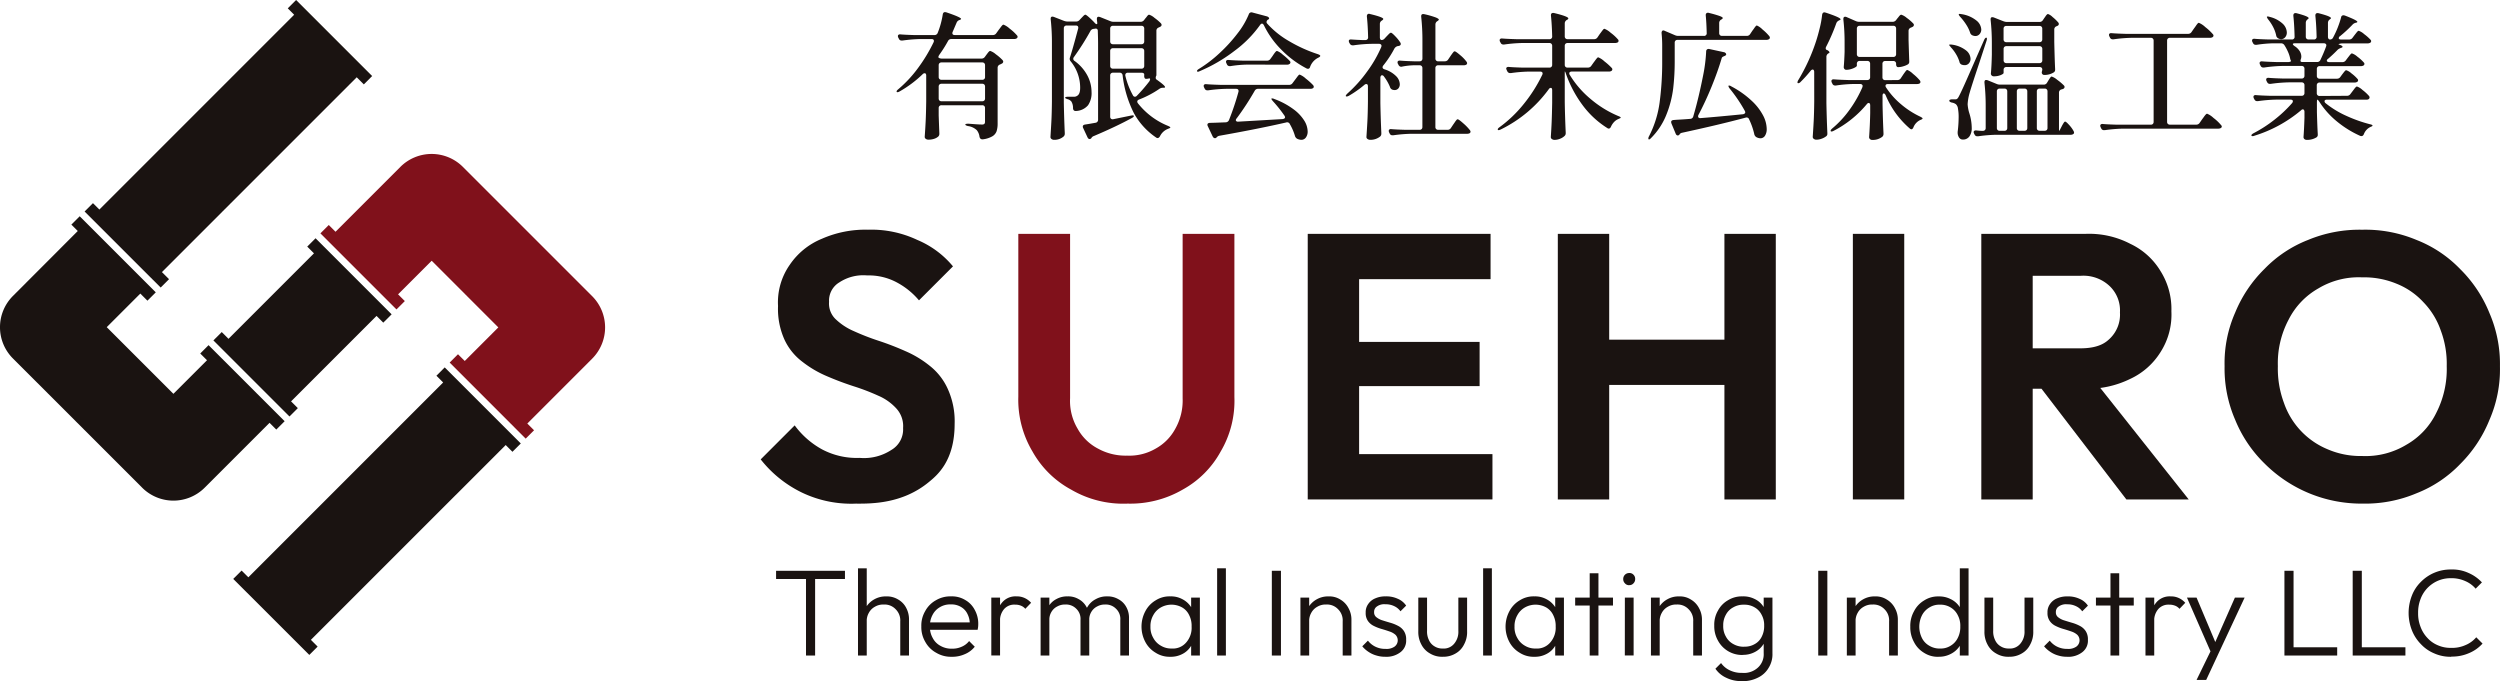 <svg xmlns="http://www.w3.org/2000/svg" width="292.493" height="79.693" viewBox="0 0 292.493 79.693">
  <g id="グループ_2316" data-name="グループ 2316" transform="translate(1001 451)">
    <path id="パス_1" data-name="パス 1" d="M22.808,14.1l-10,10-.789-.791-.977.977,8.9,8.9.977-.977-.791-.789,10-10,.789.789.977-.974-8.9-8.9-.974.977Z" transform="translate(-987.075 -435.459)" fill="#1a1311"/>
    <path id="パス_2" data-name="パス 2" d="M35.842,19.992l.787.789L13.839,43.575l-.791-.789-.977.977,8.9,8.893.974-.974-.789-.791L43.949,28.1l.789.791.977-.974-8.9-8.9Z" transform="translate(-985.783 -427.032)" fill="#1a1311"/>
    <path id="パス_3" data-name="パス 3" d="M29.126,0l-.977.977.746.748L6.105,24.517l-.75-.748-.977.977,8.9,8.895.977-.977-.832-.83L36.215,9.042l.832.832.974-.977Z" transform="translate(-995.48 -451)" fill="#1a1311"/>
    <path id="パス_4" data-name="パス 4" d="M25.937,9.484l-7.588,7.588-.789-.791-.977.977,8.9,8.9.977-.977-.791-.789L29.6,20.461l7.8,7.8-3.929,3.929-.791-.789-.974.974,8.895,8.9.977-.977-.789-.789,7.586-7.588a5.174,5.174,0,0,0,0-7.317L33.254,9.484a5.173,5.173,0,0,0-7.317,0" transform="translate(-980.096 -440.956)" fill="#80111b"/>
    <path id="パス_5" data-name="パス 5" d="M23.948,42.942l7.588-7.588.789.791.977-.977-8.9-8.9-.974.977.791.789-3.931,3.929-7.8-7.8,3.929-3.929.832.832.977-.977-8.9-8.9-.977.977.748.748L1.515,20.511a5.173,5.173,0,0,0,0,7.317L16.631,42.942a5.173,5.173,0,0,0,7.317,0" transform="translate(-1001 -436.886)" fill="#1a1311"/>
    <g id="グループ_2295" data-name="グループ 2295" transform="translate(-1101.089 -115)">
      <path id="パス_6" data-name="パス 6" d="M40.207,24.676h8.059v.965H40.207Zm3.5.274h1.067v9.643H43.708Z" transform="translate(150.681 -293.897)" fill="#1a1311"/>
      <path id="パス_7" data-name="パス 7" d="M44.447,24.548h1.024V34.754H44.447Zm4.944,10.206V30.776a1.831,1.831,0,0,0-.533-1.433,1.775,1.775,0,0,0-1.4-.556,1.872,1.872,0,0,0-1.024.253,1.756,1.756,0,0,0-.708.7,1.924,1.924,0,0,0-.258,1.024l-.463-.26a2.6,2.6,0,0,1,1.343-2.322,2.68,2.68,0,0,1,1.4-.346,2.5,2.5,0,0,1,1.383.353,2.371,2.371,0,0,1,.947.974,2.85,2.85,0,0,1,.337,1.442v4.15Z" transform="translate(156.025 -294.058)" fill="#1a1311"/>
      <path id="パス_8" data-name="パス 8" d="M51.285,33.066A3.343,3.343,0,0,1,49.47,32.6a3.194,3.194,0,0,1-1.277-1.268,3.382,3.382,0,0,1-.468-1.817,3.324,3.324,0,0,1,.454-1.795,3.159,3.159,0,0,1,1.246-1.261A3.289,3.289,0,0,1,51.2,26a2.977,2.977,0,0,1,1.65.418,2.81,2.81,0,0,1,1.123,1.162,3.311,3.311,0,0,1,.411,1.707c0,.115-.009.217-.014.267-.016.151-.045.287-.059.355H48.446v-.866h5.3l-.359.316a2.486,2.486,0,0,0-.253-1.275,1.858,1.858,0,0,0-.764-.843,2.159,2.159,0,0,0-1.189-.3,2.3,2.3,0,0,0-1.282.323,2.184,2.184,0,0,0-.859.9,2.642,2.642,0,0,0-.31,1.334,2.569,2.569,0,0,0,.326,1.368,2.153,2.153,0,0,0,.909.922,2.558,2.558,0,0,0,1.347.332,2.6,2.6,0,0,0,1.123-.224,2.128,2.128,0,0,0,.879-.669l.662.662a2.911,2.911,0,0,1-1.18.879,3.6,3.6,0,0,1-1.515.3" transform="translate(160.157 -292.226)" fill="#1a1311"/>
      <path id="パス_9" data-name="パス 9" d="M52.371,28.972l-.418-.174a2.814,2.814,0,0,1,.626-2.046A2.043,2.043,0,0,1,54.3,26a2.148,2.148,0,0,1,.922.181,2.267,2.267,0,0,1,.78.57l-.678.705a1.269,1.269,0,0,0-.527-.373,1.758,1.758,0,0,0-.669-.115,1.577,1.577,0,0,0-1.27.5,2.05,2.05,0,0,0-.488,1.5m-1.024-2.826h1.024v6.775H51.347Z" transform="translate(164.723 -292.226)" fill="#1a1311"/>
      <path id="パス_10" data-name="パス 10" d="M63.224,32.921v-4.15a1.623,1.623,0,0,0-.506-1.327,1.666,1.666,0,0,0-1.268-.491,1.837,1.837,0,0,0-.929.224,1.644,1.644,0,0,0-.678.626,1.7,1.7,0,0,0-.251.952l-.606-.188a2.528,2.528,0,0,1,.411-1.354,2.362,2.362,0,0,1,.965-.893A2.613,2.613,0,0,1,61.68,26a2.488,2.488,0,0,1,1.3.319,2.214,2.214,0,0,1,.925.893,2.568,2.568,0,0,1,.337,1.37v4.338Zm-4.657,0v-4.15a1.632,1.632,0,0,0-.5-1.327,1.669,1.669,0,0,0-1.268-.491,1.86,1.86,0,0,0-.945.224,1.644,1.644,0,0,0-.678.626,1.7,1.7,0,0,0-.251.952l-.461-.188a2.382,2.382,0,0,1,.346-1.354,2.247,2.247,0,0,1,.929-.893A2.578,2.578,0,0,1,57.053,26a2.411,2.411,0,0,1,1.291.319,2.249,2.249,0,0,1,.909.893,2.554,2.554,0,0,1,.339,1.37v4.338ZM53.9,26.147h1.024v6.775H53.9Z" transform="translate(167.937 -292.226)" fill="#1a1311"/>
      <path id="パス_11" data-name="パス 11" d="M64.929,32.921V31.106l.2-1.673-.2-1.628V26.147h1.022v6.775ZM62.651,32.1a2.029,2.029,0,0,0,1.7-.708,2.594,2.594,0,0,0,.633-1.858,2.737,2.737,0,0,0-.287-1.34,2.035,2.035,0,0,0-.823-.9,2.555,2.555,0,0,0-2.5.007,2.283,2.283,0,0,0-.879.909,2.535,2.535,0,0,0-.326,1.327A2.449,2.449,0,0,0,60.5,30.86a2.253,2.253,0,0,0,.886.909,2.326,2.326,0,0,0,1.268.332m-.158.965a3.008,3.008,0,0,1-1.716-.468,3.2,3.2,0,0,1-1.209-1.261,3.836,3.836,0,0,1,0-3.6,3.193,3.193,0,0,1,1.2-1.268A3.011,3.011,0,0,1,62.479,26a2.79,2.79,0,0,1,1.39.312,2.638,2.638,0,0,1,1.463,2.154v2.118a2.671,2.671,0,0,1-.468,1.3,2.469,2.469,0,0,1-.988.873,2.866,2.866,0,0,1-1.383.31" transform="translate(174.52 -292.226)" fill="#1a1311"/>
      <rect id="長方形_13" data-name="長方形 13" width="1.024" height="10.206" transform="translate(242.49 -269.511)" fill="#1a1311"/>
      <rect id="長方形_14" data-name="長方形 14" width="1.067" height="9.917" transform="translate(248.89 -269.221)" fill="#1a1311"/>
      <path id="パス_12" data-name="パス 12" d="M67.346,26.147H68.37v6.775H67.346Zm4.944,6.775V28.943a1.831,1.831,0,0,0-.533-1.433,1.775,1.775,0,0,0-1.4-.556,1.872,1.872,0,0,0-1.024.253,1.756,1.756,0,0,0-.708.7,1.924,1.924,0,0,0-.258,1.024l-.463-.26a2.6,2.6,0,0,1,1.343-2.322,2.68,2.68,0,0,1,1.4-.346,2.4,2.4,0,0,1,1.383.375,2.473,2.473,0,0,1,.945,1.008,2.738,2.738,0,0,1,.339,1.386v4.15Z" transform="translate(184.889 -292.226)" fill="#1a1311"/>
      <path id="パス_13" data-name="パス 13" d="M73.241,33.066a3.412,3.412,0,0,1-1.051-.151,3.149,3.149,0,0,1-.915-.425,3.2,3.2,0,0,1-.728-.649l.662-.662a2.417,2.417,0,0,0,.916.728,2.565,2.565,0,0,0,1.146.237,1.646,1.646,0,0,0,1.044-.26.915.915,0,0,0,.115-1.39,1.988,1.988,0,0,0-.7-.389c-.434-.151-.75-.244-.909-.289a5.094,5.094,0,0,1-.9-.346,1.783,1.783,0,0,1-.7-.576,1.586,1.586,0,0,1-.274-.988,1.607,1.607,0,0,1,.289-1,1.807,1.807,0,0,1,.807-.662A2.883,2.883,0,0,1,73.3,26a3.118,3.118,0,0,1,1.386.276,2.205,2.205,0,0,1,.995.807l-.665.662a1.842,1.842,0,0,0-.741-.606,2.243,2.243,0,0,0-1.017-.215,1.451,1.451,0,0,0-.986.251.738.738,0,0,0-.339.656.7.7,0,0,0,.274.613,2.085,2.085,0,0,0,.7.362c.425.136.744.228.9.274a4.522,4.522,0,0,1,.906.359,1.794,1.794,0,0,1,.7.606,1.741,1.741,0,0,1,.267,1.031,1.677,1.677,0,0,1-.656,1.449,2.663,2.663,0,0,1-1.781.54" transform="translate(188.924 -292.226)" fill="#1a1311"/>
      <path id="パス_14" data-name="パス 14" d="M76.3,32.985a2.7,2.7,0,0,1-1.478-.382,2.494,2.494,0,0,1-1.015-1.051A3.084,3.084,0,0,1,73.447,30V26.066h1.024v3.893a2.243,2.243,0,0,0,.224,1.081,1.588,1.588,0,0,0,.642.721,1.708,1.708,0,0,0,.965.26,1.567,1.567,0,0,0,1.34-.563,2.14,2.14,0,0,0,.491-1.5V26.066h1.024V30a3.017,3.017,0,0,1-.362,1.557,2.438,2.438,0,0,1-1,1.051,2.781,2.781,0,0,1-1.492.375" transform="translate(192.579 -292.145)" fill="#1a1311"/>
      <rect id="長方形_15" data-name="長方形 15" width="1.024" height="10.206" transform="translate(273.61 -269.511)" fill="#1a1311"/>
      <path id="パス_15" data-name="パス 15" d="M83.772,32.921V31.106l.2-1.673-.2-1.628V26.147h1.022v6.775ZM81.494,32.1a2.029,2.029,0,0,0,1.7-.708,2.594,2.594,0,0,0,.633-1.858,2.737,2.737,0,0,0-.287-1.34,2.035,2.035,0,0,0-.823-.9,2.555,2.555,0,0,0-2.5.007,2.283,2.283,0,0,0-.879.909,2.535,2.535,0,0,0-.326,1.327,2.449,2.449,0,0,0,.326,1.325,2.253,2.253,0,0,0,.886.909,2.326,2.326,0,0,0,1.268.332m-.158.965A3.008,3.008,0,0,1,79.62,32.6a3.2,3.2,0,0,1-1.209-1.261,3.836,3.836,0,0,1,0-3.6,3.193,3.193,0,0,1,1.2-1.268A3.011,3.011,0,0,1,81.322,26a2.79,2.79,0,0,1,1.39.312,2.638,2.638,0,0,1,1.463,2.154v2.118a2.672,2.672,0,0,1-.468,1.3,2.469,2.469,0,0,1-.988.873,2.866,2.866,0,0,1-1.383.31" transform="translate(198.272 -292.226)" fill="#1a1311"/>
      <path id="パス_16" data-name="パス 16" d="M81.566,27.657h4.426v.922H81.566Zm1.7-2.853H84.29v9.63H83.266Z" transform="translate(202.813 -293.736)" fill="#1a1311"/>
      <path id="パス_17" data-name="パス 17" d="M84.745,26.217A.612.612,0,0,1,84.254,26a.672.672,0,0,1-.2-.5.687.687,0,0,1,.692-.705.626.626,0,0,1,.511.2.667.667,0,0,1,.194.5.68.68,0,0,1-.194.5.624.624,0,0,1-.511.217m-.5,1.456h1.024v6.775H84.241Z" transform="translate(205.948 -293.752)" fill="#1a1311"/>
      <path id="パス_18" data-name="パス 18" d="M85.488,26.147h1.024v6.775H85.488Zm4.944,6.775V28.943A1.831,1.831,0,0,0,89.9,27.51a1.775,1.775,0,0,0-1.4-.556,1.872,1.872,0,0,0-1.024.253,1.756,1.756,0,0,0-.708.7,1.924,1.924,0,0,0-.258,1.024l-.463-.26a2.6,2.6,0,0,1,1.343-2.322,2.68,2.68,0,0,1,1.4-.346,2.4,2.4,0,0,1,1.383.375,2.473,2.473,0,0,1,.945,1.008,2.738,2.738,0,0,1,.339,1.386v4.15Z" transform="translate(207.757 -292.226)" fill="#1a1311"/>
      <path id="パス_19" data-name="パス 19" d="M92.269,31.884a2.273,2.273,0,0,0,1.225-.3,1.924,1.924,0,0,0,.821-.859,2.676,2.676,0,0,0,.289-1.3,2.452,2.452,0,0,0-.3-1.275,2.037,2.037,0,0,0-.821-.866,2.291,2.291,0,0,0-1.234-.31,2.356,2.356,0,0,0-1.261.31,2.075,2.075,0,0,0-.864.866,2.458,2.458,0,0,0-.31,1.275,2.379,2.379,0,0,0,.316,1.284,2.1,2.1,0,0,0,.866.87,2.407,2.407,0,0,0,1.268.312m-.188.965A3.2,3.2,0,0,1,89.2,31.176a3.378,3.378,0,0,1-.434-1.759,3.257,3.257,0,0,1,.434-1.752,3.018,3.018,0,0,1,1.18-1.216A3.067,3.067,0,0,1,92.065,26a2.917,2.917,0,0,1,1.413.3,2.452,2.452,0,0,1,1.01.857,2.569,2.569,0,0,1,.461,1.3v1.917a2.551,2.551,0,0,1-.477,1.291,2.516,2.516,0,0,1-1,.866,2.9,2.9,0,0,1-1.39.31m-.072,3.07a3.866,3.866,0,0,1-1.824-.382A3.056,3.056,0,0,1,88.9,34.463l.662-.662a2.586,2.586,0,0,0,1.024.85,3.117,3.117,0,0,0,1.44.3,2.409,2.409,0,0,0,1.847-.619,2.1,2.1,0,0,0,.676-1.689V30.959l.2-1.542-.2-1.528V26.147h1.024v6.5a2.986,2.986,0,0,1-.448,1.716,2.862,2.862,0,0,1-1.252,1.146,3.882,3.882,0,0,1-1.86.411" transform="translate(211.887 -292.226)" fill="#1a1311"/>
      <rect id="長方形_16" data-name="長方形 16" width="1.067" height="9.917" transform="translate(312.818 -269.221)" fill="#1a1311"/>
      <path id="パス_20" data-name="パス 20" d="M95.627,26.147h1.024v6.775H95.627Zm4.944,6.775V28.943a1.831,1.831,0,0,0-.533-1.433,1.775,1.775,0,0,0-1.4-.556,1.872,1.872,0,0,0-1.024.253,1.756,1.756,0,0,0-.708.7,1.924,1.924,0,0,0-.258,1.024l-.463-.26a2.6,2.6,0,0,1,1.343-2.322,2.68,2.68,0,0,1,1.4-.346,2.4,2.4,0,0,1,1.383.375,2.473,2.473,0,0,1,.945,1.008,2.738,2.738,0,0,1,.339,1.386v4.15Z" transform="translate(220.537 -292.226)" fill="#1a1311"/>
      <path id="パス_21" data-name="パス 21" d="M105.73,34.753h-1.024V32.938l.215-1.673-.215-1.628V24.549h1.024Zm-3.33-.821a2.128,2.128,0,0,0,1.239-.332,2.15,2.15,0,0,0,.83-.909,2.759,2.759,0,0,0,.294-1.325,2.606,2.606,0,0,0-.3-1.34,2.133,2.133,0,0,0-.834-.9,2.248,2.248,0,0,0-1.241-.323,2.161,2.161,0,0,0-1.246.33,2.27,2.27,0,0,0-.859.909,2.983,2.983,0,0,0-.007,2.661,2.106,2.106,0,0,0,.866.906,2.325,2.325,0,0,0,1.261.326m-.174.965a2.953,2.953,0,0,1-1.7-.461,3.084,3.084,0,0,1-1.182-1.261,3.523,3.523,0,0,1-.434-1.795,3.461,3.461,0,0,1,.434-1.808,3.1,3.1,0,0,1,1.189-1.268,2.98,2.98,0,0,1,1.693-.47,2.918,2.918,0,0,1,1.377.3,2.559,2.559,0,0,1,1.031.859,2.586,2.586,0,0,1,.491,1.3v2.118a2.547,2.547,0,0,1-.484,1.291,2.625,2.625,0,0,1-1.024.873,2.887,2.887,0,0,1-1.39.316" transform="translate(224.675 -294.057)" fill="#1a1311"/>
      <path id="パス_22" data-name="パス 22" d="M105.6,32.985a2.7,2.7,0,0,1-1.478-.382,2.494,2.494,0,0,1-1.015-1.051A3.084,3.084,0,0,1,102.749,30V26.066h1.024v3.893A2.243,2.243,0,0,0,104,31.039a1.588,1.588,0,0,0,.642.721,1.708,1.708,0,0,0,.965.26,1.567,1.567,0,0,0,1.34-.563,2.14,2.14,0,0,0,.491-1.5V26.066h1.024V30a3.017,3.017,0,0,1-.362,1.557,2.438,2.438,0,0,1-1,1.051,2.781,2.781,0,0,1-1.492.375" transform="translate(229.514 -292.145)" fill="#1a1311"/>
      <path id="パス_23" data-name="パス 23" d="M108.53,33.066a3.412,3.412,0,0,1-1.051-.151,3.149,3.149,0,0,1-.915-.425,3.2,3.2,0,0,1-.728-.649l.662-.662a2.417,2.417,0,0,0,.915.728,2.565,2.565,0,0,0,1.146.237,1.646,1.646,0,0,0,1.044-.26.915.915,0,0,0,.115-1.39,1.988,1.988,0,0,0-.7-.389c-.434-.151-.75-.244-.909-.289a5.1,5.1,0,0,1-.9-.346,1.783,1.783,0,0,1-.7-.576,1.586,1.586,0,0,1-.274-.988,1.607,1.607,0,0,1,.289-1,1.807,1.807,0,0,1,.807-.662,2.883,2.883,0,0,1,1.252-.24,3.119,3.119,0,0,1,1.386.276,2.205,2.205,0,0,1,.995.807l-.665.662a1.842,1.842,0,0,0-.741-.606,2.243,2.243,0,0,0-1.017-.215,1.45,1.45,0,0,0-.986.251.738.738,0,0,0-.339.656.7.7,0,0,0,.274.613,2.085,2.085,0,0,0,.7.362c.425.136.744.228.9.274a4.522,4.522,0,0,1,.906.359,1.794,1.794,0,0,1,.7.606,1.741,1.741,0,0,1,.267,1.031,1.677,1.677,0,0,1-.656,1.449,2.663,2.663,0,0,1-1.781.54" transform="translate(233.405 -292.226)" fill="#1a1311"/>
      <path id="パス_24" data-name="パス 24" d="M108.52,27.657h4.426v.922H108.52Zm1.7-2.853h1.024v9.63h-1.024Z" transform="translate(236.788 -293.736)" fill="#1a1311"/>
      <path id="パス_25" data-name="パス 25" d="M112.108,28.972l-.418-.174a2.814,2.814,0,0,1,.626-2.046,2.041,2.041,0,0,1,1.722-.75,2.158,2.158,0,0,1,.922.181,2.229,2.229,0,0,1,.778.57l-.676.705a1.269,1.269,0,0,0-.527-.373,1.762,1.762,0,0,0-.671-.115,1.575,1.575,0,0,0-1.268.5,2.05,2.05,0,0,0-.488,1.5m-1.024-2.826h1.024v6.775h-1.024Z" transform="translate(240.02 -292.226)" fill="#1a1311"/>
      <path id="パス_26" data-name="パス 26" d="M114.355,35.693l1.874-3.847.563,1.038-1.311,2.81Zm1.86-2.81-2.984-6.818h1.123l2.394,5.678h-.418l2.509-5.678h1.137l-3.185,6.818Z" transform="translate(242.727 -292.145)" fill="#1a1311"/>
      <path id="パス_27" data-name="パス 27" d="M118.984,33.627h5.464v.965h-5.464Zm-.708-8.951h1.067v9.917h-1.067Z" transform="translate(249.085 -293.897)" fill="#1a1311"/>
      <path id="パス_28" data-name="パス 28" d="M122.514,33.627h5.464v.965h-5.464Zm-.705-8.951h1.067v9.917h-1.067Z" transform="translate(253.538 -293.897)" fill="#1a1311"/>
      <path id="パス_29" data-name="パス 29" d="M129.691,34.818a4.633,4.633,0,0,1-1.976-.389,4.5,4.5,0,0,1-1.585-1.1,4.79,4.79,0,0,1-1.053-1.637,5.574,5.574,0,0,1-.007-3.992,4.521,4.521,0,0,1,1.047-1.621,4.856,4.856,0,0,1,3.544-1.472,4.538,4.538,0,0,1,2.041.4,4.687,4.687,0,0,1,1.578,1.11l-.735.735a3.287,3.287,0,0,0-1.241-.9,3.834,3.834,0,0,0-1.643-.326,3.731,3.731,0,0,0-3.567,2.45,4.342,4.342,0,0,0-.28,1.614,4.216,4.216,0,0,0,.287,1.63,3.759,3.759,0,0,0,.807,1.3,3.388,3.388,0,0,0,1.225.857,3.684,3.684,0,0,0,1.544.3,3.83,3.83,0,0,0,1.693-.33,3.319,3.319,0,0,0,1.246-.909l.737.735a4.383,4.383,0,0,1-1.594,1.123,4.892,4.892,0,0,1-2.068.4" transform="translate(257.187 -293.978)" fill="#1a1311"/>
      <path id="パス_30" data-name="パス 30" d="M50.637,39.067a13.354,13.354,0,0,1-6.386-1.282,13.761,13.761,0,0,1-4.84-3.89l3.976-3.978a9.832,9.832,0,0,0,3.205,2.808,8.683,8.683,0,0,0,4.4.995A5.858,5.858,0,0,0,54.7,32.79a2.778,2.778,0,0,0,1.37-2.563,3.046,3.046,0,0,0-.8-2.3,6.06,6.06,0,0,0-2.1-1.481A25.407,25.407,0,0,0,50.3,25.344c-1.569-.509-2.6-.952-3.115-1.171a12.633,12.633,0,0,1-2.873-1.68,6.863,6.863,0,0,1-2.1-2.566,8.739,8.739,0,0,1-.773-3.976,7.645,7.645,0,0,1,1.37-4.819A8.342,8.342,0,0,1,46.57,8.083a12.589,12.589,0,0,1,5.393-1.06A12.587,12.587,0,0,1,57.73,8.217a10.85,10.85,0,0,1,4.177,3.095l-3.978,3.976a8.773,8.773,0,0,0-2.805-2.208,6.939,6.939,0,0,0-3.251-.708,5.1,5.1,0,0,0-3.269.818,2.478,2.478,0,0,0-1.194,2.276,2.53,2.53,0,0,0,.8,2.055,7.2,7.2,0,0,0,2.1,1.37,28.232,28.232,0,0,0,2.9,1.128,32.853,32.853,0,0,1,3.138,1.214,12.212,12.212,0,0,1,2.853,1.725,7.19,7.19,0,0,1,2.1,2.7,9.165,9.165,0,0,1,.8,4.087c0,4.331-2.032,6-3.049,6.829-3.049,2.5-6.614,2.5-8.4,2.5" transform="translate(149.678 -316.148)" fill="#1a1311"/>
      <path id="パス_31" data-name="パス 31" d="M65.475,38.8a12.057,12.057,0,0,1-6.542-1.634A11.362,11.362,0,0,1,54.4,32.7a11.853,11.853,0,0,1-1.657-6.411V7.238H58.8V26.466a6.343,6.343,0,0,0,.886,3.578,5.76,5.76,0,0,0,2.385,2.322,6.681,6.681,0,0,0,3.4.818,6.106,6.106,0,0,0,3.336-.818,5.769,5.769,0,0,0,2.3-2.322,6.711,6.711,0,0,0,.861-3.535V7.238h6.056V26.332a11.663,11.663,0,0,1-1.614,6.386,11.223,11.223,0,0,1-4.442,4.444,12.18,12.18,0,0,1-6.5,1.634" transform="translate(166.486 -315.877)" fill="#80111b"/>
      <path id="パス_32" data-name="パス 32" d="M72.143,7.238H89.115v5.3H72.143Zm0,12.641h15.69v5.172H72.143Zm0,13.129H89.336v5.3H72.143ZM67.724,7.238h6.011V38.31H67.724Z" transform="translate(185.366 -315.877)" fill="#1a1311"/>
      <path id="パス_33" data-name="パス 33" d="M84.513,19.614H101.84v5.3H84.513ZM100.16,7.238h6.011V38.31H100.16Zm-19.492,0h6.011V38.31H80.668Z" transform="translate(201.681 -315.877)" fill="#1a1311"/>
      <rect id="長方形_17" data-name="長方形 17" width="6.011" height="31.072" transform="translate(316.869 -308.64)" fill="#1a1311"/>
      <path id="パス_34" data-name="パス 34" d="M119.559,38.31l-10.3-13.436,5.57-1.725L126.851,38.31ZM102.587,7.238H108.6V38.31h-6.011Zm4.419,18.122V20.631h7.161c2.254,0,3.049-.753,3.447-1.128a3.889,3.889,0,0,0,1.194-3.072,3.932,3.932,0,0,0-1.194-3.072,4.462,4.462,0,0,0-3.4-1.214h-7.2V7.238h7.778a10.42,10.42,0,0,1,5.238,1.171,8.208,8.208,0,0,1,3.538,3.205,8.318,8.318,0,0,1,1.259,4.686,8.11,8.11,0,0,1-1.259,4.752A8.268,8.268,0,0,1,120,24.212a11.372,11.372,0,0,1-5.348,1.148Z" transform="translate(229.309 -315.877)" fill="#1a1311"/>
      <path id="パス_35" data-name="パス 35" d="M131.267,33.5a9.229,9.229,0,0,0,5.192-1.325,8.6,8.6,0,0,0,3.47-3.691,11.233,11.233,0,0,0,1.239-5.5,11.053,11.053,0,0,0-.708-4.2,8.9,8.9,0,0,0-2.034-3.294,8.586,8.586,0,0,0-3.115-2.143,9.94,9.94,0,0,0-4.044-.75,9.161,9.161,0,0,0-5.127,1.3,8.691,8.691,0,0,0-3.47,3.648,10.847,10.847,0,0,0-1.259,5.436,11.521,11.521,0,0,0,.705,4.286,9.075,9.075,0,0,0,5.149,5.459,9.694,9.694,0,0,0,4,.773m.088,5.57a16.022,16.022,0,0,1-11.492-4.686,15.119,15.119,0,0,1-3.447-5.127,15.063,15.063,0,0,1-1.236-6.275,14.689,14.689,0,0,1,1.236-6.255,15.321,15.321,0,0,1,3.425-5.106,14.334,14.334,0,0,1,5.106-3.4,15.683,15.683,0,0,1,6.32-1.194,15.465,15.465,0,0,1,6.366,1.194,14.309,14.309,0,0,1,5.1,3.4,15.232,15.232,0,0,1,3.425,5.129,15.038,15.038,0,0,1,1.239,6.275,14.8,14.8,0,0,1-1.239,6.277,15.372,15.372,0,0,1-3.4,5.127,14.29,14.29,0,0,1-5.106,3.425,15.43,15.43,0,0,1-6.3,1.216" transform="translate(245.181 -316.148)" fill="#1a1311"/>
    </g>
    <path id="パス_18879" data-name="パス 18879" d="M10.816-8.144a.475.475,0,0,0,.416-.208l.176-.24.144-.192a1.333,1.333,0,0,1,.168-.192.212.212,0,0,1,.136-.064,1.963,1.963,0,0,1,.656.392,5.323,5.323,0,0,1,.784.68.346.346,0,0,1,.08.176.271.271,0,0,1-.144.224l-.224.112a.393.393,0,0,0-.288.384v6.5a2.961,2.961,0,0,1-.12.92,1.139,1.139,0,0,1-.5.6,2.9,2.9,0,0,1-1.1.352h-.08q-.24,0-.32-.288a1.518,1.518,0,0,0-.32-.784,1.858,1.858,0,0,0-1.04-.48q-.3-.08-.3-.176t.352-.1l.872.064q.44.032.728.032a.373.373,0,0,0,.28-.08.376.376,0,0,0,.072-.256V-2.352A.335.335,0,0,0,11.16-2.6a.335.335,0,0,0-.248-.088H6.16a.335.335,0,0,0-.248.088.335.335,0,0,0-.088.248v.864Q5.872-.112,5.9.576v.1a.415.415,0,0,1-.128.3,1.361,1.361,0,0,1-.48.264,2.066,2.066,0,0,1-.672.1.484.484,0,0,1-.312-.1.281.281,0,0,1-.12-.224Q4.256.08,4.3-.808t.064-2.328V-6.16a.358.358,0,0,0-.048-.2.147.147,0,0,0-.128-.072.336.336,0,0,0-.24.112A13.214,13.214,0,0,1,1.248-4.3q-.256.144-.336.048A.065.065,0,0,1,.9-4.3q0-.1.192-.256A14.237,14.237,0,0,0,3.4-7.032a18.872,18.872,0,0,0,1.816-3,.4.4,0,0,0,.048-.176q0-.224-.288-.224H3.7a17.235,17.235,0,0,0-2.112.176h-.1a.329.329,0,0,1-.32-.208L1.1-10.592a.426.426,0,0,1-.048-.192.176.176,0,0,1,.08-.152.322.322,0,0,1,.224-.04q.544.048,1.648.08h2.32a.391.391,0,0,0,.384-.256,9.746,9.746,0,0,0,.592-2.16q.048-.272.272-.272a.962.962,0,0,1,.16.032q1.712.576,1.712.768,0,.048-.144.112l-.048.016a.529.529,0,0,0-.336.32L7.472-11.3a.4.4,0,0,0-.048.176q0,.224.288.224H12.16a.46.46,0,0,0,.4-.208l.288-.4q.08-.1.208-.272a2.281,2.281,0,0,1,.208-.256.221.221,0,0,1,.144-.08,2.343,2.343,0,0,1,.728.472,5.277,5.277,0,0,1,.84.776.245.245,0,0,1,.08.176.229.229,0,0,1-.1.176.514.514,0,0,1-.3.08H7.312a.424.424,0,0,0-.4.24A15.057,15.057,0,0,1,5.9-8.592q-.192.288-.048.368a.791.791,0,0,0,.384.08Zm.1,2.48a.335.335,0,0,0,.248-.088A.335.335,0,0,0,11.248-6V-7.36a.335.335,0,0,0-.088-.248.335.335,0,0,0-.248-.088H6.16a.335.335,0,0,0-.248.088.335.335,0,0,0-.088.248V-6a.335.335,0,0,0,.088.248.335.335,0,0,0,.248.088ZM6.16-5.2a.335.335,0,0,0-.248.088.335.335,0,0,0-.088.248v1.376a.335.335,0,0,0,.088.248.335.335,0,0,0,.248.088h4.752a.335.335,0,0,0,.248-.088.335.335,0,0,0,.088-.248V-4.864a.335.335,0,0,0-.088-.248.335.335,0,0,0-.248-.088ZM29.28-3.36q-.224.08-.224.256a.352.352,0,0,0,.08.192,8.588,8.588,0,0,0,3.52,2.64q.288.128.272.192a.15.15,0,0,1-.1.08L32.64.08a1.736,1.736,0,0,0-.928.864q-.128.208-.272.208a.275.275,0,0,1-.176-.064,8.145,8.145,0,0,1-2.6-2.848,13.072,13.072,0,0,1-1.32-4.416.336.336,0,0,0-.368-.32h-.752a.335.335,0,0,0-.248.088.335.335,0,0,0-.088.248v4.816a.3.3,0,0,0,.1.24.319.319,0,0,0,.272.048l2.032-.416q.192-.032.224-.032.112,0,.144.064v.016q0,.1-.224.224Q26.592-.192,23.984.912a.561.561,0,0,0-.256.176l-.048.08a.277.277,0,0,1-.192.1q-.16,0-.256-.208l-.5-1.072a.4.4,0,0,1-.048-.176q0-.192.256-.24.432-.064.864-.144l.368-.064a.343.343,0,0,0,.3-.368V-9.9q0-.512-.032-1.5a.277.277,0,0,0-.1-.224.383.383,0,0,0-.256-.016l-.1.016a.462.462,0,0,0-.4.24,30.326,30.326,0,0,1-1.936,3.056.366.366,0,0,0-.08.208.315.315,0,0,0,.16.256,5,5,0,0,1,1.5,1.712,4.163,4.163,0,0,1,.48,1.9A2.515,2.515,0,0,1,23.3-2.688a1.952,1.952,0,0,1-1.392.672H21.84q-.272,0-.3-.32a1.441,1.441,0,0,0-.192-.784.819.819,0,0,0-.432-.272q-.3-.1-.3-.176,0-.048.088-.08a.755.755,0,0,1,.248-.032h.672a.637.637,0,0,0,.384-.1q.368-.192.368-.944a4.851,4.851,0,0,0-1.1-3.088.5.5,0,0,1-.128-.3.962.962,0,0,1,.032-.16q.3-.9.96-3.376a.355.355,0,0,0,.016-.112q0-.256-.3-.256H20.8a.335.335,0,0,0-.248.088.335.335,0,0,0-.088.248v8.72q.032,1.744.112,3.52V.64a.428.428,0,0,1-.144.336,1.637,1.637,0,0,1-1.1.384.484.484,0,0,1-.312-.1.281.281,0,0,1-.12-.224Q18.96.1,19.008-.792t.064-2.328v-6.8a25.2,25.2,0,0,0-.144-2.832v-.064q0-.24.208-.24a.962.962,0,0,1,.16.032l1.184.464a1.316,1.316,0,0,0,.4.08H21.9a.518.518,0,0,0,.4-.176l.208-.224q.064-.064.224-.232t.256-.168q.08,0,.408.288t.632.608q.16.208.288.208.064,0,.064-.128l-.048-.416v-.064q0-.256.208-.256a.962.962,0,0,1,.16.032l1.2.48a.957.957,0,0,0,.4.08H29.44a.5.5,0,0,0,.416-.208l.16-.208a1.637,1.637,0,0,0,.152-.184,1.124,1.124,0,0,1,.152-.176.2.2,0,0,1,.128-.056,1.794,1.794,0,0,1,.624.368,5.834,5.834,0,0,1,.752.64.346.346,0,0,1,.08.176.239.239,0,0,1-.128.208l-.192.1a.393.393,0,0,0-.288.384v5.232a.5.5,0,0,0-.08.272.232.232,0,0,0,.1.208q.992.7.992.88,0,.08-.176.08h-.08a.7.7,0,0,0-.432.144A11.333,11.333,0,0,1,29.28-3.36Zm.592-8.288a.335.335,0,0,0-.088-.248.335.335,0,0,0-.248-.088H26.224a.335.335,0,0,0-.248.088.335.335,0,0,0-.088.248v1.488a.335.335,0,0,0,.088.248.335.335,0,0,0,.248.088h3.312a.335.335,0,0,0,.248-.088.335.335,0,0,0,.088-.248ZM26.224-9.36a.335.335,0,0,0-.248.088.335.335,0,0,0-.088.248V-7.3a.335.335,0,0,0,.088.248.335.335,0,0,0,.248.088h3.312a.335.335,0,0,0,.248-.088.335.335,0,0,0,.088-.248V-9.024a.335.335,0,0,0-.088-.248.335.335,0,0,0-.248-.088ZM29.872-6.3a.161.161,0,0,0-.088-.136.462.462,0,0,0-.248-.056H27.968a.3.3,0,0,0-.256.1.313.313,0,0,0-.048.264,9.044,9.044,0,0,0,.88,2.272.279.279,0,0,0,.24.176.323.323,0,0,0,.224-.112,17.83,17.83,0,0,0,1.392-1.6.621.621,0,0,0,.16-.336.109.109,0,0,0-.032-.08.1.1,0,0,0-.1-.016,1.221,1.221,0,0,1-.352.048.172.172,0,0,1-.152-.088.462.462,0,0,1-.056-.248Zm14-5.744q-.1-.192-.224-.192-.112,0-.224.16a13.447,13.447,0,0,1-3.008,3.04,18.472,18.472,0,0,1-4.032,2.352q-.272.144-.336.016V-6.7q0-.1.224-.24a14.98,14.98,0,0,0,2.408-1.84,17.956,17.956,0,0,0,2.1-2.3A9.467,9.467,0,0,0,42.1-13.312a.326.326,0,0,1,.432-.224l1.68.448a.479.479,0,0,1,.192.1.206.206,0,0,1,.08.152q0,.08-.128.128a.359.359,0,0,0-.176.288.287.287,0,0,0,.048.144,10.294,10.294,0,0,0,2.608,2.1,16.746,16.746,0,0,0,3.344,1.512q.288.1.288.208-.016.112-.272.224a1.931,1.931,0,0,0-.912,1.04q-.064.24-.256.24a.4.4,0,0,1-.176-.048,11.641,11.641,0,0,1-2.92-2.168A10.525,10.525,0,0,1,43.872-12.048ZM41.856-7.44a13.375,13.375,0,0,0-1.888.176h-.1a.329.329,0,0,1-.32-.208L39.488-7.6a.426.426,0,0,1-.048-.192.176.176,0,0,1,.08-.152.322.322,0,0,1,.224-.04q.544.048,1.648.08H44.24a.46.46,0,0,0,.4-.208l.256-.352q.048-.08.168-.248a2.063,2.063,0,0,1,.2-.248.221.221,0,0,1,.144-.08,2.063,2.063,0,0,1,.68.44,6.8,6.8,0,0,1,.808.728.245.245,0,0,1,.08.176.23.23,0,0,1-.08.16.441.441,0,0,1-.32.1ZM40.688-1.152a.332.332,0,0,0-.1.208.163.163,0,0,0,.08.136.322.322,0,0,0,.224.04l5.168-.3a.457.457,0,0,0,.208-.072.163.163,0,0,0,.08-.136.428.428,0,0,0-.08-.208,15.332,15.332,0,0,0-1.328-1.664q-.192-.224-.192-.288,0-.048.08-.048a.568.568,0,0,1,.256.064,8.908,8.908,0,0,1,2.248,1.2A4.873,4.873,0,0,1,48.6-.88,2.506,2.506,0,0,1,48.992.368a1.154,1.154,0,0,1-.208.72.653.653,0,0,1-.544.272,1.24,1.24,0,0,1-.48-.128A.569.569,0,0,1,47.5.88a6.267,6.267,0,0,0-.592-1.36.341.341,0,0,0-.432-.192Q43.2.08,38.688.88a.543.543,0,0,0-.3.144l-.08.08a.217.217,0,0,1-.16.064q-.16,0-.272-.208l-.56-1.184A.4.4,0,0,1,37.264-.4q0-.208.288-.224l.576-.016,1.264-.048a.43.43,0,0,0,.4-.272,31.1,31.1,0,0,0,1.1-3.28.354.354,0,0,0,.016-.112q0-.256-.3-.256H39.472a17.235,17.235,0,0,0-2.112.176h-.1a.329.329,0,0,1-.32-.208l-.064-.128a.426.426,0,0,1-.048-.192.176.176,0,0,1,.08-.152.322.322,0,0,1,.224-.04q.544.048,1.648.08h8.048a.46.46,0,0,0,.4-.208l.288-.384q.064-.08.192-.256a3.3,3.3,0,0,1,.208-.264.216.216,0,0,1,.144-.088,2.291,2.291,0,0,1,.72.472,7.245,7.245,0,0,1,.848.76.352.352,0,0,1,.08.192.23.23,0,0,1-.08.16.593.593,0,0,1-.32.08H43.2a.428.428,0,0,0-.4.224A32.174,32.174,0,0,1,40.688-1.152Zm17.232-4.9a.3.3,0,0,0-.224-.144.163.163,0,0,0-.136.08A.355.355,0,0,0,57.5-5.9V-2.96q.032,1.744.112,3.52V.64a.428.428,0,0,1-.144.336,1.805,1.805,0,0,1-1.136.384.546.546,0,0,1-.336-.1.277.277,0,0,1-.128-.224q.064-.944.112-1.832t.064-2.328V-4.88q0-.288-.192-.288a.346.346,0,0,0-.224.1,12.645,12.645,0,0,1-1.824,1.28q-.256.128-.336.048a.065.065,0,0,1-.016-.048q0-.08.192-.272a15.724,15.724,0,0,0,2.3-2.56A14.456,14.456,0,0,0,57.6-9.488a.508.508,0,0,0,.032-.144.213.213,0,0,0-.08-.176.35.35,0,0,0-.224-.064h-.864a16.577,16.577,0,0,0-2.112.176h-.08A.373.373,0,0,1,53.92-9.9l-.064-.112a.426.426,0,0,1-.048-.192q0-.208.32-.176.4.032,1.168.064h.432a.3.3,0,0,0,.336-.336q-.032-1.376-.144-2.416V-13.1a.323.323,0,0,1,.064-.208.213.213,0,0,1,.176-.08.508.508,0,0,1,.144.032q1.536.368,1.536.576,0,.064-.128.16l-.048.032a.451.451,0,0,0-.224.4v1.536a.462.462,0,0,0,.056.248.172.172,0,0,0,.152.088A.471.471,0,0,0,58-10.5l.224-.24q.064-.064.24-.248t.272-.184q.112,0,.5.408a4.635,4.635,0,0,1,.6.744.288.288,0,0,1,.032.256.26.26,0,0,1-.128.112.892.892,0,0,1-.224.048.652.652,0,0,0-.368.272,11.925,11.925,0,0,1-1.312,2,.366.366,0,0,0-.08.208q0,.16.24.24a3.258,3.258,0,0,1,1.344.792,1.4,1.4,0,0,1,.432.936.726.726,0,0,1-.168.5.557.557,0,0,1-.44.192.861.861,0,0,1-.272-.048.489.489,0,0,1-.272-.32A5.312,5.312,0,0,0,57.92-6.048Zm7.12-1.776a.451.451,0,0,0,.4-.224l.24-.352q.064-.1.184-.264a3.016,3.016,0,0,1,.192-.248.2.2,0,0,1,.136-.08q.128,0,.648.448a4.33,4.33,0,0,1,.728.752.352.352,0,0,1,.08.192.23.23,0,0,1-.08.16.562.562,0,0,1-.3.08H64.272a.335.335,0,0,0-.248.088.335.335,0,0,0-.088.248v6.88A.335.335,0,0,0,64.024.1a.335.335,0,0,0,.248.088H65.36a.451.451,0,0,0,.4-.224l.256-.384q.08-.112.2-.288a2.6,2.6,0,0,1,.192-.256.2.2,0,0,1,.136-.08q.128,0,.664.48a5.74,5.74,0,0,1,.76.784.352.352,0,0,1,.08.192.23.23,0,0,1-.08.16.593.593,0,0,1-.32.08H61.12a17.235,17.235,0,0,0-2.112.176h-.1a.329.329,0,0,1-.32-.208L58.528.5A.426.426,0,0,1,58.48.3a.176.176,0,0,1,.08-.152.322.322,0,0,1,.224-.04q.544.048,1.648.08H62.08A.335.335,0,0,0,62.328.1a.335.335,0,0,0,.088-.248v-6.88a.335.335,0,0,0-.088-.248.335.335,0,0,0-.248-.088h-.608a7.831,7.831,0,0,0-1.44.16.355.355,0,0,1-.112.016.363.363,0,0,1-.3-.224l-.064-.112a.426.426,0,0,1-.048-.192.176.176,0,0,1,.08-.152.322.322,0,0,1,.224-.04q.528.048,1.6.08h.672a.335.335,0,0,0,.248-.088.335.335,0,0,0,.088-.248v-2.016a25.523,25.523,0,0,0-.144-2.864V-13.1q0-.256.24-.256a.416.416,0,0,1,.128.016,10.455,10.455,0,0,1,1.32.376q.376.152.376.264,0,.048-.128.144l-.048.032a.451.451,0,0,0-.224.4V-8.16a.335.335,0,0,0,.088.248.335.335,0,0,0,.248.088Zm16.736.736a.46.46,0,0,0,.4-.208l.272-.384q.064-.08.192-.256a3.3,3.3,0,0,1,.208-.264.216.216,0,0,1,.144-.088,2.291,2.291,0,0,1,.72.472,7.245,7.245,0,0,1,.848.76.245.245,0,0,1,.08.176.229.229,0,0,1-.1.176.514.514,0,0,1-.3.08H79.888a.355.355,0,0,0-.208.056.176.176,0,0,0-.08.152.3.3,0,0,0,.064.192,11.35,11.35,0,0,0,2.48,2.848,12.378,12.378,0,0,0,3.184,1.952q.288.112.288.176a.077.077,0,0,1-.048.072q-.048.024-.1.048t-.12.056a1.461,1.461,0,0,0-.5.344,1.921,1.921,0,0,0-.368.552q-.1.224-.256.224a.275.275,0,0,1-.176-.064,10.6,10.6,0,0,1-2.832-2.6,13.79,13.79,0,0,1-2-3.736,1.132,1.132,0,0,0-.112-.272h-.032V-3.04Q79.1-1.312,79.184.5v.1a.415.415,0,0,1-.128.3,1.584,1.584,0,0,1-.52.328,1.683,1.683,0,0,1-.648.136.511.511,0,0,1-.328-.1.281.281,0,0,1-.12-.224q.064-.912.1-1.784T77.6-2.976V-4.432q0-.288-.16-.288a.306.306,0,0,0-.24.16,15.206,15.206,0,0,1-5.6,4.7q-.288.144-.352.048a.065.065,0,0,1-.016-.048q0-.112.208-.256A14.818,14.818,0,0,0,74.3-2.864a17.228,17.228,0,0,0,2.128-3.36A.4.4,0,0,0,76.48-6.4q0-.224-.3-.224h-1.3a16.576,16.576,0,0,0-2.112.176h-.08a.361.361,0,0,1-.336-.208l-.064-.128a.891.891,0,0,1-.064-.192.176.176,0,0,1,.08-.152.322.322,0,0,1,.224-.04q.544.048,1.648.08h3.088a.335.335,0,0,0,.248-.088.335.335,0,0,0,.088-.248V-9.632a.335.335,0,0,0-.088-.248.335.335,0,0,0-.248-.088H74.1a17.235,17.235,0,0,0-2.112.176h-.1a.329.329,0,0,1-.32-.208l-.064-.112a.426.426,0,0,1-.048-.192.176.176,0,0,1,.08-.152.322.322,0,0,1,.224-.04q.544.048,1.648.08h3.856a.3.3,0,0,0,.336-.336q-.032-1.36-.144-2.432v-.032q0-.272.256-.272a.416.416,0,0,1,.128.016q1.648.4,1.648.624,0,.08-.128.16l-.064.032a.465.465,0,0,0-.224.416v1.488a.335.335,0,0,0,.088.248.335.335,0,0,0,.248.088H82.5a.46.46,0,0,0,.4-.208l.272-.4q.064-.08.192-.256a3.3,3.3,0,0,1,.208-.264.216.216,0,0,1,.144-.088,2.35,2.35,0,0,1,.728.464,5.065,5.065,0,0,1,.84.768.213.213,0,0,1,.08.176.213.213,0,0,1-.08.176.71.71,0,0,1-.32.08H79.408a.335.335,0,0,0-.248.088.335.335,0,0,0-.088.248v2.208a.335.335,0,0,0,.088.248.335.335,0,0,0,.248.088ZM100.368-10.8a.451.451,0,0,0,.4-.224l.256-.384q.08-.1.2-.272a2.6,2.6,0,0,1,.192-.256.2.2,0,0,1,.136-.08,2.145,2.145,0,0,1,.656.464,5.993,5.993,0,0,1,.784.768.352.352,0,0,1,.08.192.229.229,0,0,1-.1.176.593.593,0,0,1-.32.08H92.272a.335.335,0,0,0-.248.088.335.335,0,0,0-.088.248v2.16a27.215,27.215,0,0,1-.176,3.176,12.288,12.288,0,0,1-.784,3.048,8.076,8.076,0,0,1-1.792,2.752q-.224.24-.3.16a.13.13,0,0,1-.032-.1.541.541,0,0,1,.08-.256,12.191,12.191,0,0,0,1.24-3.968,35.45,35.45,0,0,0,.3-4.816V-9.664A14.472,14.472,0,0,0,90.4-11.12v-.032a.355.355,0,0,1,.056-.208.176.176,0,0,1,.152-.08.377.377,0,0,1,.16.048l1.2.512a.957.957,0,0,0,.4.08h2.976a.3.3,0,0,0,.336-.336q-.032-1.264-.112-2.048v-.064a.253.253,0,0,1,.1-.216.306.306,0,0,1,.272-.024,12.961,12.961,0,0,1,1.256.36q.36.136.36.232,0,.08-.128.16l-.064.032a.465.465,0,0,0-.224.416v1.152a.335.335,0,0,0,.088.248.335.335,0,0,0,.248.088ZM94.72-1.568a.4.4,0,0,0-.048.176.191.191,0,0,0,.08.168.322.322,0,0,0,.224.04q1.7-.128,4.928-.448a.407.407,0,0,0,.208-.08.2.2,0,0,0,.08-.16.5.5,0,0,0-.064-.176,17.424,17.424,0,0,0-1.76-2.592.9.9,0,0,1-.128-.216q-.032-.088,0-.12a.093.093,0,0,1,.064-.016.547.547,0,0,1,.256.1,10.841,10.841,0,0,1,2.4,1.7A6.457,6.457,0,0,1,102.3-1.448,3.521,3.521,0,0,1,102.7.064,1.423,1.423,0,0,1,102.5.88a.633.633,0,0,1-.544.3,1.055,1.055,0,0,1-.48-.144.563.563,0,0,1-.24-.384,7.994,7.994,0,0,0-.592-1.68.312.312,0,0,0-.416-.208q-3.04.816-7.392,1.76a.538.538,0,0,0-.3.144.372.372,0,0,1-.064.1.245.245,0,0,1-.176.08.226.226,0,0,1-.152-.064.364.364,0,0,1-.1-.16L91.552-.56a.962.962,0,0,1-.032-.16q0-.208.288-.24l.416-.032q.688-.032,1.52-.1a.379.379,0,0,0,.368-.3q.624-2.112,1.152-4.8a18.368,18.368,0,0,0,.352-2.784.3.3,0,0,1,.1-.24.319.319,0,0,1,.272-.048l1.7.368a.331.331,0,0,1,.192.1.23.23,0,0,1,.08.16q0,.064-.1.144l-.1.048a1.356,1.356,0,0,0-.232.112.273.273,0,0,0-.1.16q-.448,1.52-1.168,3.288T94.72-1.568Zm13.536-5.008a.4.4,0,0,0-.048-.208.145.145,0,0,0-.128-.08.347.347,0,0,0-.24.144,14.872,14.872,0,0,1-1.184,1.312.4.4,0,0,1-.256.144.085.085,0,0,1-.1-.1.558.558,0,0,1,.1-.272,21.958,21.958,0,0,0,2.08-4.56q.224-.688.432-1.552a11.294,11.294,0,0,0,.272-1.52q.048-.288.272-.288l.144.032q1.744.576,1.744.784,0,.048-.144.112l-.064.032a.587.587,0,0,0-.3.336,22.466,22.466,0,0,1-1.168,2.7.424.424,0,0,0-.064.208.2.2,0,0,0,.16.208.559.559,0,0,1,.248.192.109.109,0,0,1-.04.176h-.016a.483.483,0,0,0-.272.384V-2.96q.032,1.744.112,3.52V.64a.344.344,0,0,1-.16.32,1.9,1.9,0,0,1-.52.272,1.773,1.773,0,0,1-.6.112.484.484,0,0,1-.312-.1.281.281,0,0,1-.12-.224q.064-.944.112-1.832t.064-2.328Zm9.728.944a.46.46,0,0,0,.4-.208l.256-.384q.064-.1.184-.264a3.016,3.016,0,0,1,.192-.248.2.2,0,0,1,.136-.08,2.2,2.2,0,0,1,.664.456,5.55,5.55,0,0,1,.792.76.352.352,0,0,1,.08.192.23.23,0,0,1-.08.16.562.562,0,0,1-.3.08H116.9q-.3,0-.3.208a.3.3,0,0,0,.064.192,8.922,8.922,0,0,0,1.784,1.992,9.932,9.932,0,0,0,2.232,1.432q.272.144.256.208t-.12.112q-.1.048-.152.064a1.6,1.6,0,0,0-.8.864q-.1.224-.24.224a.389.389,0,0,1-.192-.1,10.449,10.449,0,0,1-2.816-3.888q-.1-.208-.224-.208a.118.118,0,0,0-.1.072.415.415,0,0,0-.04.2v.928q.032,1.744.112,3.456v.08a.428.428,0,0,1-.144.336,1.821,1.821,0,0,1-1.168.368.368.368,0,0,1-.272-.1.307.307,0,0,1-.1-.224q.1-1.392.128-2.816v-.9a.4.4,0,0,0-.048-.208.145.145,0,0,0-.128-.08.342.342,0,0,0-.224.144A12.468,12.468,0,0,1,110.544.3q-.272.144-.352.048A.065.065,0,0,1,110.176.3q0-.1.192-.272a11.669,11.669,0,0,0,2.024-2.184,13.9,13.9,0,0,0,1.5-2.632l.032-.144a.213.213,0,0,0-.08-.176.323.323,0,0,0-.208-.064h-.816a15.8,15.8,0,0,0-2.016.176h-.1a.329.329,0,0,1-.32-.208l-.064-.128a.4.4,0,0,1-.048-.176.191.191,0,0,1,.08-.168.322.322,0,0,1,.224-.04q.576.048,1.664.08h2.224a.335.335,0,0,0,.248-.088.335.335,0,0,0,.088-.248V-7.536a.335.335,0,0,0-.088-.248.335.335,0,0,0-.248-.088h-.88a.335.335,0,0,0-.248.088.335.335,0,0,0-.088.248v.224q0,.08-.192.192a2.283,2.283,0,0,1-.48.2,1.962,1.962,0,0,1-.576.088.258.258,0,0,1-.208-.1.339.339,0,0,1-.08-.224q.064-.688.1-1.76V-9.968a23.6,23.6,0,0,0-.144-2.752v-.064q0-.256.208-.256a.356.356,0,0,1,.16.032l1.1.48a.957.957,0,0,0,.4.08h3.888a.5.5,0,0,0,.416-.208l.16-.208a1.838,1.838,0,0,0,.144-.176.992.992,0,0,1,.168-.184.226.226,0,0,1,.136-.056,1.883,1.883,0,0,1,.64.376,4.906,4.906,0,0,1,.752.648.245.245,0,0,1,.08.176.266.266,0,0,1-.128.208l-.208.1a.393.393,0,0,0-.288.384V-10.3q.048,1.616.08,2.432v.08a.344.344,0,0,1-.16.32,2.22,2.22,0,0,1-.536.224,2.152,2.152,0,0,1-.6.1.206.206,0,0,1-.176-.088.416.416,0,0,1-.064-.248v-.048a.335.335,0,0,0-.088-.248.335.335,0,0,0-.248-.088h-.928a.335.335,0,0,0-.248.088.335.335,0,0,0-.088.248v1.568a.335.335,0,0,0,.088.248.335.335,0,0,0,.248.088Zm-.144-6.016a.335.335,0,0,0-.088-.248.335.335,0,0,0-.248-.088h-3.92a.335.335,0,0,0-.248.088.335.335,0,0,0-.088.248v2.976a.335.335,0,0,0,.088.248.335.335,0,0,0,.248.088h3.92a.335.335,0,0,0,.248-.088.335.335,0,0,0,.088-.248Zm7.5-1.376q-.224-.272-.16-.32a.258.258,0,0,1,.112-.032l.208.032a3.639,3.639,0,0,1,1.744.752,1.442,1.442,0,0,1,.56,1.04.788.788,0,0,1-.2.544.647.647,0,0,1-.5.224.994.994,0,0,1-.336-.08.489.489,0,0,1-.272-.32,4.065,4.065,0,0,0-.456-.936A6.457,6.457,0,0,0,125.344-13.024Zm9.28.592a.451.451,0,0,0,.4-.224l.16-.24a2.3,2.3,0,0,0,.136-.192,1.149,1.149,0,0,1,.152-.192.221.221,0,0,1,.144-.08,1.482,1.482,0,0,1,.536.352,5.172,5.172,0,0,1,.664.64.275.275,0,0,1,.064.176.237.237,0,0,1-.144.208l-.1.048a.393.393,0,0,0-.288.384V-10.1q.048,2.144.1,3.168v.08a.343.343,0,0,1-.16.32,2.019,2.019,0,0,1-1.1.3.279.279,0,0,1-.256-.128.287.287,0,0,1-.048-.144.875.875,0,0,1,.032-.192.994.994,0,0,0,.032-.144q0-.32-.336-.32h-3.856a.335.335,0,0,0-.248.088.335.335,0,0,0-.088.248v.352q0,.112-.336.256a2.069,2.069,0,0,1-.816.144.32.32,0,0,1-.248-.1.321.321,0,0,1-.088-.224q.08-.832.112-2.208V-9.856a25.2,25.2,0,0,0-.144-2.832v-.064q0-.24.208-.24a.962.962,0,0,1,.16.032l1.136.448a1.316,1.316,0,0,0,.4.08Zm-.016,2.368a.335.335,0,0,0,.248-.088.335.335,0,0,0,.088-.248v-1.232a.335.335,0,0,0-.088-.248.335.335,0,0,0-.248-.088h-3.856a.335.335,0,0,0-.248.088.335.335,0,0,0-.088.248V-10.4a.335.335,0,0,0,.088.248.335.335,0,0,0,.248.088ZM124.064-3.216a.128.128,0,0,1,.088-.12.615.615,0,0,1,.248-.04h.336a.43.43,0,0,0,.232-.048.907.907,0,0,0,.2-.272q.208-.384.648-1.36t1.528-3.472l.784-1.776q.128-.288.256-.288.08,0,.08.128a.79.79,0,0,1-.048.24l-.816,2.5q-.96,2.864-1.152,3.568a5.765,5.765,0,0,0-.24,1.36,4.437,4.437,0,0,0,.192,1.024,5.852,5.852,0,0,1,.288,1.728A1.663,1.663,0,0,1,126.416.96a.9.9,0,0,1-.768.368q-.448,0-.592-.608a1.1,1.1,0,0,1-.016-.208A1.1,1.1,0,0,1,125.056.3a14.311,14.311,0,0,0,.1-1.568,5.378,5.378,0,0,0-.08-1.024.815.815,0,0,0-.24-.512,1.07,1.07,0,0,0-.464-.192Q124.064-3.072,124.064-3.216Zm.176-6.256a.806.806,0,0,0-.1-.128.273.273,0,0,1-.088-.144q0-.048.112-.048a1.378,1.378,0,0,1,.224.016,3.422,3.422,0,0,1,1.632.672,1.314,1.314,0,0,1,.528.976.777.777,0,0,1-.192.536.633.633,0,0,1-.5.216,1.024,1.024,0,0,1-.352-.064.443.443,0,0,1-.256-.336,3.914,3.914,0,0,0-.4-.888A4.51,4.51,0,0,0,124.24-9.472Zm6.512-.128a.335.335,0,0,0-.248.088.335.335,0,0,0-.088.248v1.312a.335.335,0,0,0,.088.248.335.335,0,0,0,.248.088h3.856a.335.335,0,0,0,.248-.088.335.335,0,0,0,.088-.248V-9.264a.335.335,0,0,0-.088-.248.335.335,0,0,0-.248-.088ZM135.1-5.1a.428.428,0,0,0,.4-.224l.144-.24q.048-.08.136-.216a1.842,1.842,0,0,1,.144-.2.16.16,0,0,1,.12-.064,1.923,1.923,0,0,1,.648.384,5.981,5.981,0,0,1,.776.656.245.245,0,0,1,.08.176.238.238,0,0,1-.128.208.818.818,0,0,1-.224.08.371.371,0,0,0-.3.368V-.032q0,.336.032.336h.016l.272-.528q.048-.1.136-.248A2.116,2.116,0,0,1,137.5-.7a.155.155,0,0,1,.12-.072q.112,0,.464.392a3.613,3.613,0,0,1,.512.7.491.491,0,0,1,.064.192.2.2,0,0,1-.1.176.484.484,0,0,1-.288.08h-8.72a17.235,17.235,0,0,0-2.112.176h-.1a.329.329,0,0,1-.32-.208L126.96.624a.4.4,0,0,1-.048-.176A.172.172,0,0,1,127,.3a.352.352,0,0,1,.232-.04q.128.016.312.032t.28.016h.16a.335.335,0,0,0,.248-.088.335.335,0,0,0,.088-.248v-2.48a24.767,24.767,0,0,0-.144-2.816v-.064q0-.256.208-.256a.962.962,0,0,1,.16.032l1.056.432a.957.957,0,0,0,.4.08Zm-4.256.8a.335.335,0,0,0-.088-.248.335.335,0,0,0-.248-.088h-.544a.335.335,0,0,0-.248.088.335.335,0,0,0-.088.248V-.032a.335.335,0,0,0,.088.248.335.335,0,0,0,.248.088h.544a.335.335,0,0,0,.248-.088.335.335,0,0,0,.088-.248Zm1.12,4.272a.335.335,0,0,0,.088.248A.335.335,0,0,0,132.3.3h.544A.335.335,0,0,0,133.1.216a.335.335,0,0,0,.088-.248V-4.3a.335.335,0,0,0-.088-.248.335.335,0,0,0-.248-.088H132.3a.335.335,0,0,0-.248.088.335.335,0,0,0-.088.248ZM135.216.3a.335.335,0,0,0,.248-.088.335.335,0,0,0,.088-.248V-4.3a.335.335,0,0,0-.088-.248.335.335,0,0,0-.248-.088h-.576a.335.335,0,0,0-.248.088.335.335,0,0,0-.088.248V-.032a.335.335,0,0,0,.088.248A.335.335,0,0,0,134.64.3ZM152-11.04a.46.46,0,0,0,.4-.208l.3-.432q.1-.128.216-.3a2.532,2.532,0,0,1,.2-.264.216.216,0,0,1,.144-.088,2.478,2.478,0,0,1,.752.5,6.049,6.049,0,0,1,.88.824.245.245,0,0,1,.08.176.229.229,0,0,1-.1.176.593.593,0,0,1-.32.08h-4.672a.335.335,0,0,0-.248.088.335.335,0,0,0-.088.248V-.752a.335.335,0,0,0,.088.248.335.335,0,0,0,.248.088h3.072a.46.46,0,0,0,.4-.208l.3-.432q.064-.08.2-.272a2.286,2.286,0,0,1,.224-.28.241.241,0,0,1,.152-.088,2.484,2.484,0,0,1,.752.5,5.074,5.074,0,0,1,.864.816.277.277,0,0,1,.1.192.218.218,0,0,1-.1.16.593.593,0,0,1-.32.08H144.368a17.235,17.235,0,0,0-2.112.176h-.1a.329.329,0,0,1-.32-.208l-.064-.128a.426.426,0,0,1-.048-.192.176.176,0,0,1,.08-.152.322.322,0,0,1,.224-.04q.544.048,1.648.08h3.952A.335.335,0,0,0,147.88-.5a.335.335,0,0,0,.088-.248V-10.24a.335.335,0,0,0-.088-.248.335.335,0,0,0-.248-.088h-2.24a17.235,17.235,0,0,0-2.112.176h-.1a.329.329,0,0,1-.32-.208l-.064-.128a.426.426,0,0,1-.048-.192.176.176,0,0,1,.08-.152.322.322,0,0,1,.224-.04q.544.048,1.648.08Zm18.592,7.248a.46.46,0,0,0,.4-.208l.256-.336.168-.224a2.339,2.339,0,0,1,.2-.24.221.221,0,0,1,.144-.08,1.9,1.9,0,0,1,.648.408,5.189,5.189,0,0,1,.76.7.275.275,0,0,1,.064.176.242.242,0,0,1-.1.192.443.443,0,0,1-.272.064h-4.608q-.288,0-.288.192a.309.309,0,0,0,.128.224,10.964,10.964,0,0,0,2.376,1.456A16.544,16.544,0,0,0,173.28-.464q.3.064.3.16a.168.168,0,0,1-.112.1q-.1.04-.16.072a1.51,1.51,0,0,0-.736.816q-.1.24-.288.24A.508.508,0,0,1,172.144.9a11.927,11.927,0,0,1-2.728-1.688,9.692,9.692,0,0,1-2.072-2.328q-.16-.224-.208-.224-.064,0-.064.336v1.12q.048,1.744.1,2.56v.08a.343.343,0,0,1-.16.32,2.064,2.064,0,0,1-1.136.288.368.368,0,0,1-.272-.1.307.307,0,0,1-.1-.224q.064-.816.112-2.24v-.72a.355.355,0,0,0-.056-.208.163.163,0,0,0-.136-.08.312.312,0,0,0-.208.112A15.574,15.574,0,0,1,159.76.88a.531.531,0,0,1-.208.048q-.112,0-.144-.064V.832q0-.1.24-.24A15.526,15.526,0,0,0,162.112-1a15.149,15.149,0,0,0,2.048-1.928.4.4,0,0,0,.1-.224q0-.192-.288-.192h-1.68a17.235,17.235,0,0,0-2.112.176h-.1a.329.329,0,0,1-.32-.208l-.064-.112a.426.426,0,0,1-.048-.192.176.176,0,0,1,.08-.152.322.322,0,0,1,.224-.04q.544.048,1.648.08h3.68a.335.335,0,0,0,.248-.088.335.335,0,0,0,.088-.248v-.9a.335.335,0,0,0-.088-.248.335.335,0,0,0-.248-.088h-1.5a17.234,17.234,0,0,0-2.112.176h-.1a.329.329,0,0,1-.32-.208l-.064-.112a.426.426,0,0,1-.048-.192.176.176,0,0,1,.08-.152.322.322,0,0,1,.224-.04q.544.048,1.648.08h2.192a.335.335,0,0,0,.248-.088.335.335,0,0,0,.088-.248v-.8a.335.335,0,0,0-.088-.248.335.335,0,0,0-.248-.088h-2.272A17.235,17.235,0,0,0,160.9-7.1h-.1a.329.329,0,0,1-.32-.208l-.064-.128a.426.426,0,0,1-.048-.192.176.176,0,0,1,.08-.152.322.322,0,0,1,.224-.04q.544.048,1.648.08h1.36a.668.668,0,0,0,.288-.048q.1-.048.064-.112a1.062,1.062,0,0,1-.08-.192,3.527,3.527,0,0,0-.256-.824,5.51,5.51,0,0,0-.432-.808.46.46,0,0,0-.4-.208h-.928a14.419,14.419,0,0,0-1.92.176h-.1a.329.329,0,0,1-.32-.208l-.064-.112a.426.426,0,0,1-.048-.192.176.176,0,0,1,.08-.152.322.322,0,0,1,.224-.04q.544.048,1.648.08h2.688a.3.3,0,0,0,.336-.336q-.032-1.376-.144-2.432v-.032q0-.288.256-.288a.416.416,0,0,1,.128.016q1.408.368,1.408.576,0,.048-.112.128l-.016.016a.486.486,0,0,0-.208.4v1.616a.335.335,0,0,0,.088.248.335.335,0,0,0,.248.088h.592a.3.3,0,0,0,.336-.336q-.032-1.376-.144-2.432v-.032q0-.288.256-.288a.416.416,0,0,1,.128.016q1.44.368,1.44.576,0,.048-.112.128l-.016.016a.477.477,0,0,0-.224.4v1.616a.416.416,0,0,0,.064.248.206.206,0,0,0,.176.088.38.38,0,0,0,.368-.24,11.113,11.113,0,0,0,.928-2.336.272.272,0,0,1,.288-.256.962.962,0,0,1,.16.032q1.456.56,1.456.736,0,.064-.144.1l-.08.016a.767.767,0,0,0-.368.24,15.258,15.258,0,0,1-1.424,1.312.306.306,0,0,0-.16.24q0,.16.288.16h.912a.475.475,0,0,0,.416-.208l.224-.3.176-.224a2.429,2.429,0,0,1,.184-.216.2.2,0,0,1,.136-.072,1.823,1.823,0,0,1,.632.384,5.34,5.34,0,0,1,.744.656.245.245,0,0,1,.08.176.229.229,0,0,1-.1.176.593.593,0,0,1-.32.08h-2.88a1.361,1.361,0,0,0-.424.056q-.168.056-.024.088.4.128.4.256,0,.08-.176.128l-.08.032a.9.9,0,0,0-.352.224q-.512.528-1.072,1.008-.16.112-.16.224a.145.145,0,0,0,.08.128.4.4,0,0,0,.208.048h1.52a.475.475,0,0,0,.416-.208l.224-.3.176-.224a2.432,2.432,0,0,1,.184-.216.2.2,0,0,1,.136-.072,1.823,1.823,0,0,1,.632.384,4.688,4.688,0,0,1,.744.672.245.245,0,0,1,.08.176.229.229,0,0,1-.1.176.562.562,0,0,1-.3.08h-4.832a.335.335,0,0,0-.248.088.335.335,0,0,0-.088.248v.8a.335.335,0,0,0,.088.248.335.335,0,0,0,.248.088h2.016a.46.46,0,0,0,.4-.208l.208-.288q.064-.08.168-.216a2.163,2.163,0,0,1,.176-.208.2.2,0,0,1,.136-.072,1.7,1.7,0,0,1,.608.368,4.408,4.408,0,0,1,.7.64.245.245,0,0,1,.08.176.229.229,0,0,1-.1.176.593.593,0,0,1-.32.08h-4.08a.335.335,0,0,0-.248.088.335.335,0,0,0-.088.248v.9a.335.335,0,0,0,.088.248.335.335,0,0,0,.248.088Zm-9.216-8.928a1.01,1.01,0,0,1-.16-.288q0-.064.112-.064a.767.767,0,0,1,.224.048,3.432,3.432,0,0,1,1.52.8,1.475,1.475,0,0,1,.48,1.024.83.83,0,0,1-.192.56.606.606,0,0,1-.48.224.7.7,0,0,1-.336-.1.459.459,0,0,1-.24-.352,3.813,3.813,0,0,0-.344-.952A5.139,5.139,0,0,0,161.376-12.72Zm6.768,3.168a.508.508,0,0,0,.032-.144.213.213,0,0,0-.08-.176.35.35,0,0,0-.224-.064h-3.36q-.256,0-.256.1,0,.08.192.224a1.9,1.9,0,0,1,.608.592,1.211,1.211,0,0,1,.192.624.866.866,0,0,1-.048.3.531.531,0,0,0-.048.208q0,.144.224.144h1.712a.4.4,0,0,0,.384-.224Q167.856-8.768,168.144-9.552Z" transform="translate(-897 -436)" fill="#1a1311"/>
  </g>
</svg>
